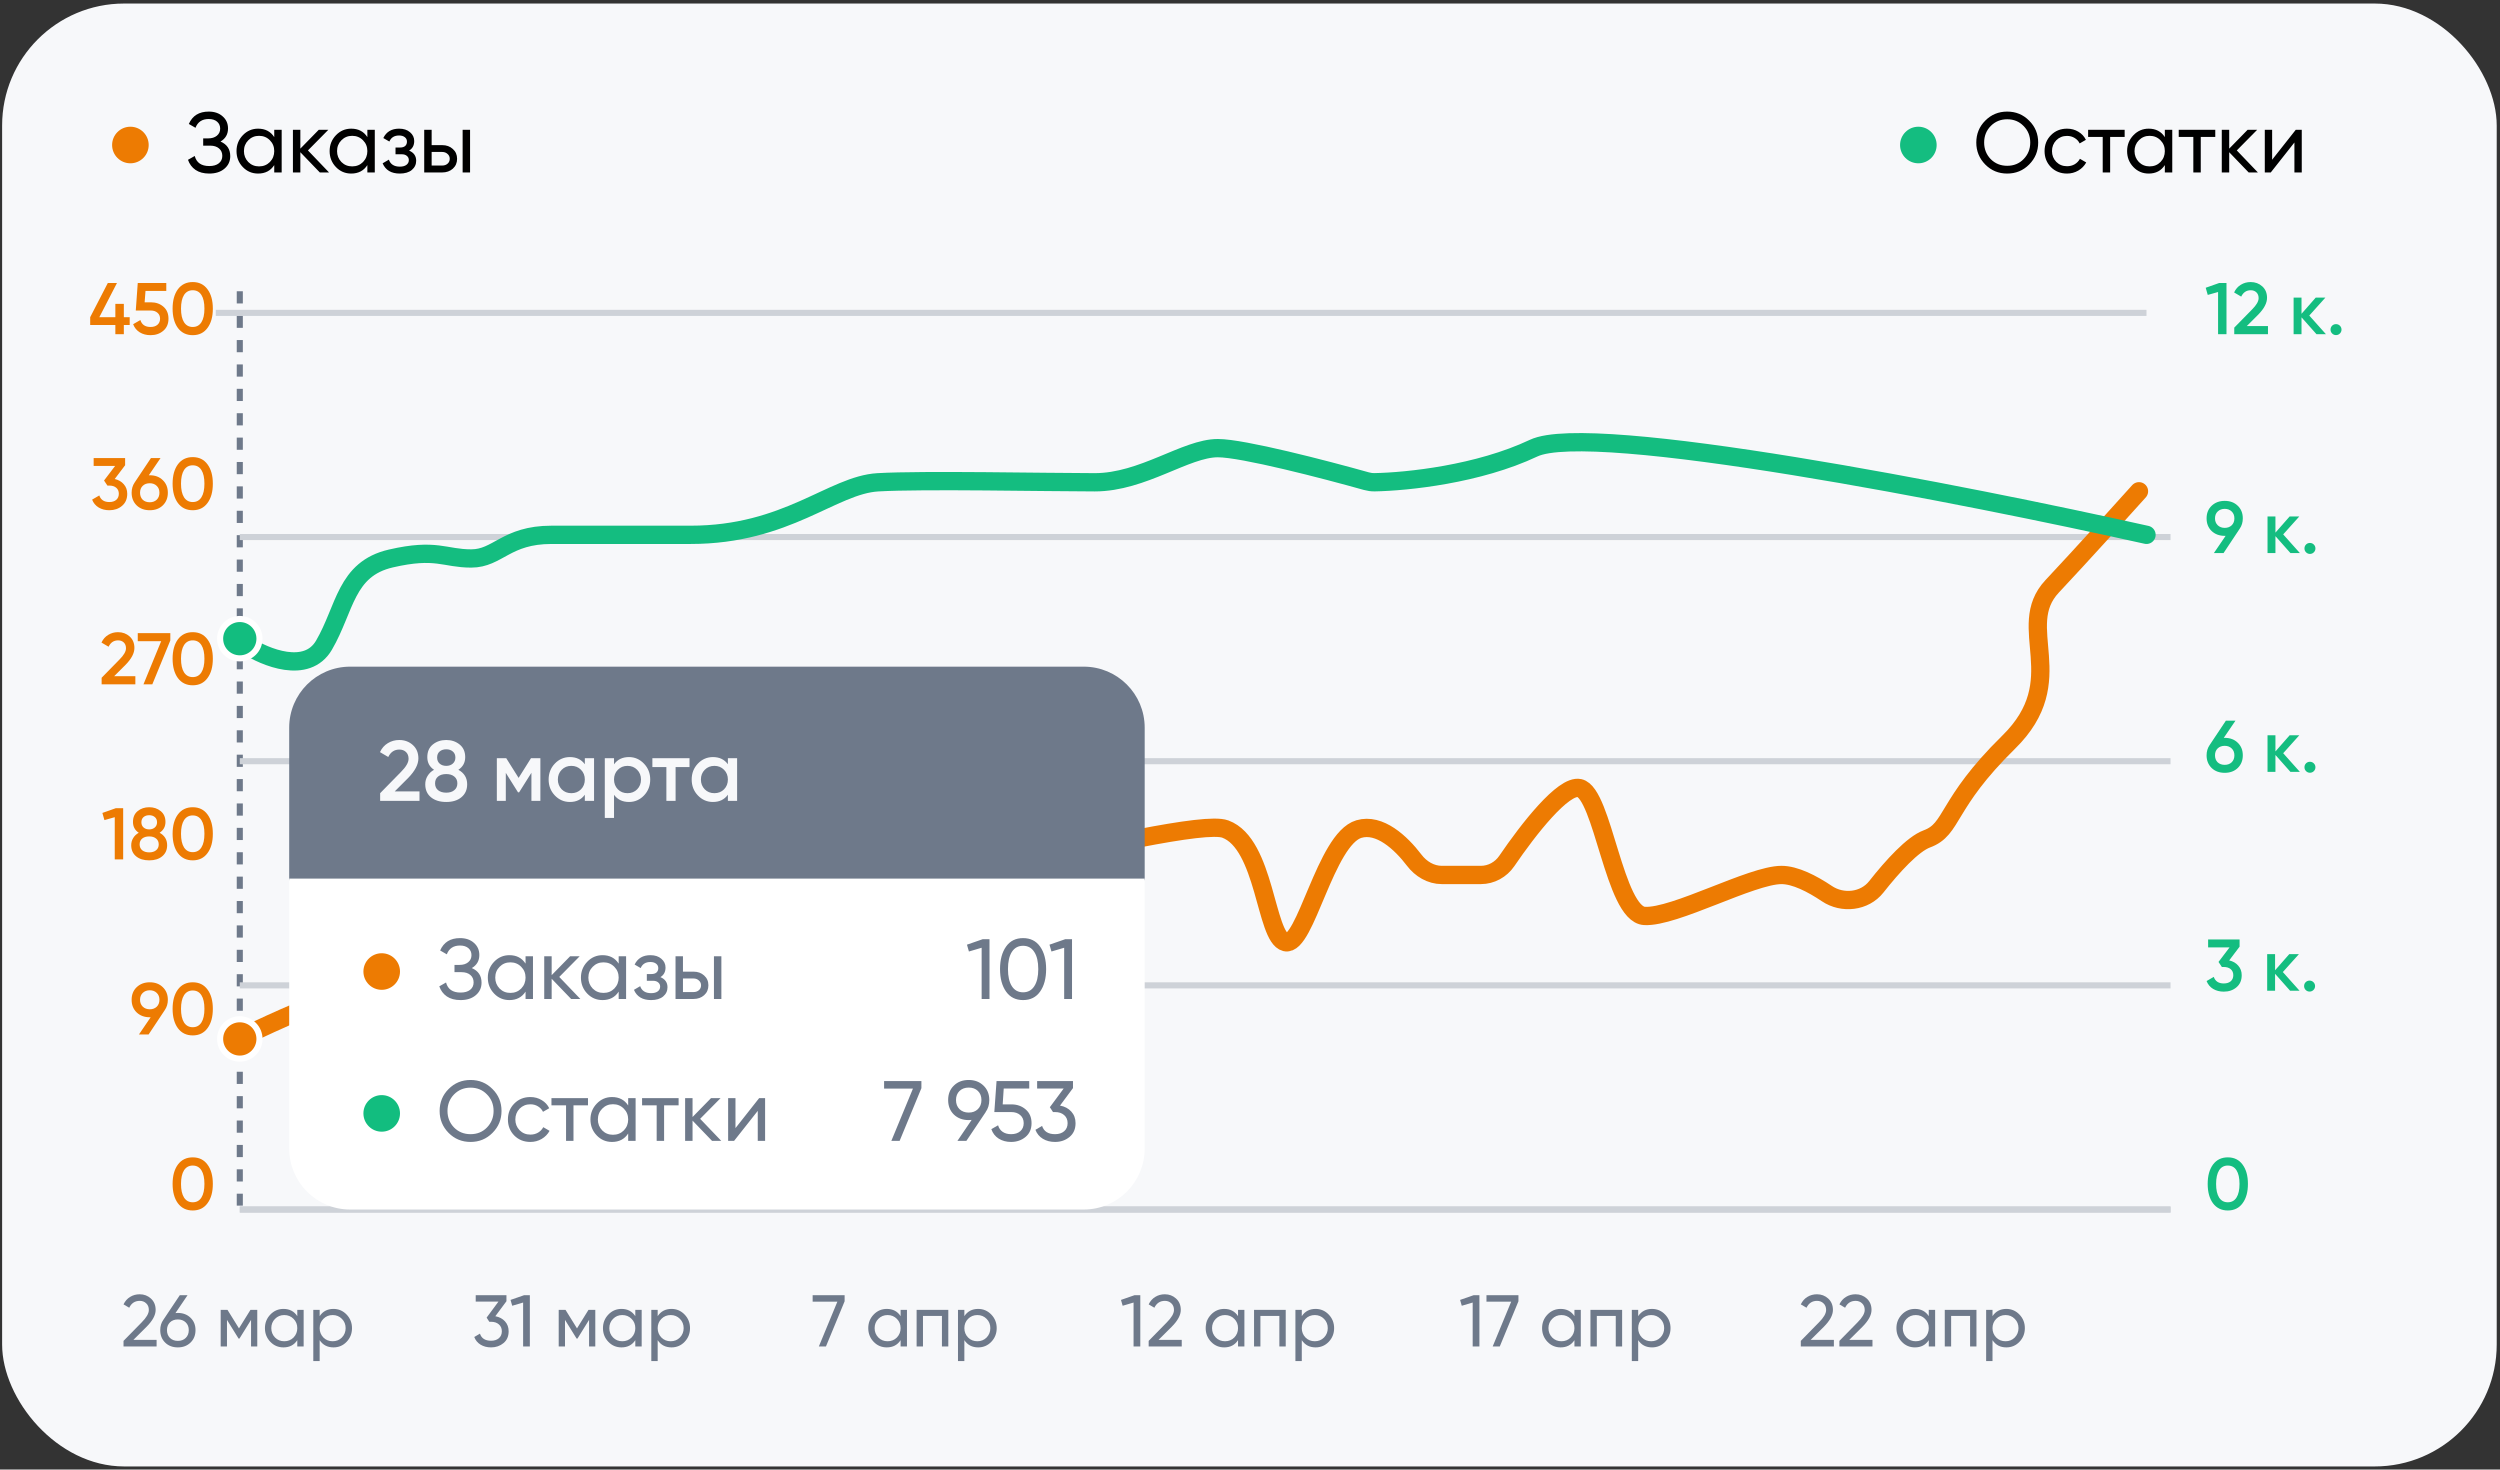 <?xml version="1.0" encoding="UTF-8"?> <svg xmlns="http://www.w3.org/2000/svg" width="410" height="241" viewBox="0 0 410 241" fill="none"><rect x="0" y="0" width="410" height="241" fill="#333333" stroke="none"/><rect x="0.348" y="0.581" width="409.113" height="239.916" rx="20" fill="#F7F8FA"></rect><circle cx="21.385" cy="23.782" r="3" fill="#ED7B02"></circle><circle cx="314.611" cy="23.782" r="3" fill="#14BD80"></circle><path d="M36.163 23.214C37.227 23.671 37.76 24.469 37.76 25.608C37.76 26.448 37.442 27.134 36.807 27.666C36.182 28.198 35.352 28.464 34.316 28.464C33.401 28.464 32.65 28.263 32.062 27.862C31.483 27.461 31.072 26.91 30.829 26.21L31.936 25.58C32.225 26.681 33.018 27.232 34.316 27.232C34.987 27.232 35.51 27.083 35.883 26.784C36.266 26.485 36.458 26.079 36.458 25.566C36.458 25.053 36.28 24.647 35.925 24.348C35.571 24.04 35.086 23.886 34.469 23.886H33.322V22.696H34.148C34.736 22.696 35.207 22.551 35.562 22.262C35.925 21.963 36.108 21.576 36.108 21.1C36.108 20.624 35.94 20.241 35.603 19.952C35.267 19.663 34.81 19.518 34.231 19.518C33.149 19.518 32.425 19.999 32.062 20.96L30.97 20.33C31.558 18.977 32.645 18.3 34.231 18.3C35.174 18.3 35.935 18.561 36.514 19.084C37.102 19.597 37.395 20.26 37.395 21.072C37.395 22.015 36.985 22.729 36.163 23.214ZM44.976 22.486V21.282H46.194V28.282H44.976V27.078C44.379 28.002 43.496 28.464 42.33 28.464C41.34 28.464 40.505 28.109 39.824 27.4C39.133 26.681 38.788 25.809 38.788 24.782C38.788 23.765 39.133 22.897 39.824 22.178C40.514 21.459 41.35 21.1 42.33 21.1C43.496 21.1 44.379 21.562 44.976 22.486ZM42.484 27.288C43.193 27.288 43.786 27.05 44.262 26.574C44.738 26.079 44.976 25.482 44.976 24.782C44.976 24.073 44.738 23.48 44.262 23.004C43.786 22.519 43.193 22.276 42.484 22.276C41.784 22.276 41.196 22.519 40.72 23.004C40.244 23.48 40.006 24.073 40.006 24.782C40.006 25.482 40.244 26.079 40.72 26.574C41.196 27.05 41.784 27.288 42.484 27.288ZM50.503 24.67L53.961 28.282H52.449L49.257 24.964V28.282H48.039V21.282H49.257V24.376L52.281 21.282H53.849L50.503 24.67ZM60.247 22.486V21.282H61.465V28.282H60.247V27.078C59.65 28.002 58.768 28.464 57.601 28.464C56.612 28.464 55.777 28.109 55.095 27.4C54.405 26.681 54.059 25.809 54.059 24.782C54.059 23.765 54.405 22.897 55.095 22.178C55.786 21.459 56.621 21.1 57.601 21.1C58.768 21.1 59.65 21.562 60.247 22.486ZM57.755 27.288C58.465 27.288 59.057 27.05 59.533 26.574C60.009 26.079 60.247 25.482 60.247 24.782C60.247 24.073 60.009 23.48 59.533 23.004C59.057 22.519 58.465 22.276 57.755 22.276C57.055 22.276 56.467 22.519 55.991 23.004C55.515 23.48 55.277 24.073 55.277 24.782C55.277 25.482 55.515 26.079 55.991 26.574C56.467 27.05 57.055 27.288 57.755 27.288ZM67.091 24.698C67.865 25.025 68.253 25.58 68.253 26.364C68.253 26.971 68.015 27.475 67.539 27.876C67.063 28.268 66.405 28.464 65.565 28.464C64.165 28.464 63.227 27.904 62.751 26.784L63.773 26.182C64.034 26.947 64.636 27.33 65.579 27.33C66.036 27.33 66.395 27.232 66.657 27.036C66.918 26.84 67.049 26.579 67.049 26.252C67.049 25.972 66.941 25.743 66.727 25.566C66.521 25.389 66.241 25.3 65.887 25.3H64.865V24.194H65.621C65.975 24.194 66.251 24.11 66.447 23.942C66.643 23.765 66.741 23.527 66.741 23.228C66.741 22.92 66.624 22.677 66.391 22.5C66.157 22.313 65.845 22.22 65.453 22.22C64.669 22.22 64.137 22.551 63.857 23.214L62.863 22.64C63.357 21.613 64.221 21.1 65.453 21.1C66.199 21.1 66.797 21.296 67.245 21.688C67.702 22.071 67.931 22.551 67.931 23.13C67.931 23.839 67.651 24.362 67.091 24.698ZM70.79 23.802H72.526C73.226 23.802 73.805 24.012 74.262 24.432C74.729 24.843 74.962 25.379 74.962 26.042C74.962 26.705 74.729 27.246 74.262 27.666C73.796 28.077 73.217 28.282 72.526 28.282H69.572V21.282H70.79V23.802ZM75.872 28.282V21.282H77.09V28.282H75.872ZM70.79 27.148H72.526C72.881 27.148 73.175 27.045 73.408 26.84C73.642 26.635 73.758 26.369 73.758 26.042C73.758 25.715 73.637 25.449 73.394 25.244C73.161 25.029 72.872 24.922 72.526 24.922H70.79V27.148Z" fill="black"></path><path d="M324.112 23.382C324.112 21.963 324.602 20.764 325.582 19.784C326.562 18.795 327.761 18.3 329.18 18.3C330.599 18.3 331.798 18.795 332.778 19.784C333.767 20.764 334.262 21.963 334.262 23.382C334.262 24.791 333.767 25.991 332.778 26.98C331.798 27.969 330.599 28.464 329.18 28.464C327.761 28.464 326.562 27.969 325.582 26.98C324.602 25.981 324.112 24.782 324.112 23.382ZM332.96 23.382C332.96 22.299 332.596 21.394 331.868 20.666C331.159 19.929 330.263 19.56 329.18 19.56C328.107 19.56 327.206 19.929 326.478 20.666C325.759 21.403 325.4 22.309 325.4 23.382C325.4 24.446 325.759 25.351 326.478 26.098C327.206 26.826 328.107 27.19 329.18 27.19C330.263 27.19 331.159 26.826 331.868 26.098C332.596 25.351 332.96 24.446 332.96 23.382ZM338.991 28.464C337.937 28.464 337.059 28.114 336.359 27.414C335.659 26.705 335.309 25.827 335.309 24.782C335.309 23.737 335.659 22.864 336.359 22.164C337.059 21.455 337.937 21.1 338.991 21.1C339.682 21.1 340.303 21.268 340.853 21.604C341.404 21.931 341.815 22.374 342.085 22.934L341.063 23.522C340.886 23.149 340.611 22.85 340.237 22.626C339.873 22.402 339.458 22.29 338.991 22.29C338.291 22.29 337.703 22.528 337.227 23.004C336.761 23.489 336.527 24.082 336.527 24.782C336.527 25.473 336.761 26.061 337.227 26.546C337.703 27.022 338.291 27.26 338.991 27.26C339.458 27.26 339.878 27.153 340.251 26.938C340.625 26.714 340.909 26.415 341.105 26.042L342.141 26.644C341.833 27.204 341.399 27.647 340.839 27.974C340.279 28.301 339.663 28.464 338.991 28.464ZM342.451 21.282H348.443V22.458H346.063V28.282H344.845V22.458H342.451V21.282ZM355.033 22.486V21.282H356.251V28.282H355.033V27.078C354.435 28.002 353.553 28.464 352.387 28.464C351.397 28.464 350.562 28.109 349.881 27.4C349.19 26.681 348.845 25.809 348.845 24.782C348.845 23.765 349.19 22.897 349.881 22.178C350.571 21.459 351.407 21.1 352.387 21.1C353.553 21.1 354.435 21.562 355.033 22.486ZM352.541 27.288C353.25 27.288 353.843 27.05 354.319 26.574C354.795 26.079 355.033 25.482 355.033 24.782C355.033 24.073 354.795 23.48 354.319 23.004C353.843 22.519 353.25 22.276 352.541 22.276C351.841 22.276 351.253 22.519 350.777 23.004C350.301 23.48 350.062 24.073 350.062 24.782C350.062 25.482 350.301 26.079 350.777 26.574C351.253 27.05 351.841 27.288 352.541 27.288ZM357.312 21.282H363.304V22.458H360.924V28.282H359.706V22.458H357.312V21.282ZM366.835 24.67L370.293 28.282H368.781L365.589 24.964V28.282H364.371V21.282H365.589V24.376L368.613 21.282H370.181L366.835 24.67ZM372.63 26.196L376.508 21.282H377.488V28.282H376.284V23.368L372.406 28.282H371.426V21.282H372.63V26.196Z" fill="black"></path><path d="M361.736 47.193L363.944 46.413H365.144V54.812H363.764V47.889L362.072 48.368L361.736 47.193ZM371.949 54.812H366.417V53.733L369.345 50.745C370.057 50.032 370.413 49.416 370.413 48.897C370.413 48.496 370.293 48.181 370.053 47.949C369.813 47.717 369.501 47.6 369.117 47.6C368.413 47.6 367.893 47.949 367.557 48.645L366.393 47.961C366.649 47.408 367.017 46.989 367.497 46.7C367.977 46.404 368.513 46.257 369.105 46.257C369.849 46.257 370.481 46.489 371.001 46.953C371.529 47.425 371.793 48.056 371.793 48.849C371.793 49.697 371.317 50.608 370.365 51.584L368.469 53.48H371.949V54.812ZM378.72 51.752L381.456 54.812H379.908L377.448 52.041V54.812H376.152V48.812H377.448V51.465L379.776 48.812H381.36L378.72 51.752ZM383.108 53.157C383.356 53.157 383.568 53.245 383.744 53.42C383.92 53.596 384.008 53.809 384.008 54.056C384.008 54.304 383.92 54.517 383.744 54.693C383.568 54.868 383.356 54.956 383.108 54.956C382.86 54.956 382.648 54.868 382.472 54.693C382.296 54.517 382.208 54.304 382.208 54.056C382.208 53.809 382.292 53.596 382.46 53.42C382.636 53.245 382.852 53.157 383.108 53.157Z" fill="#14BD80"></path><path d="M20.31 52.017H21.27V53.3H20.31V54.812H18.918V53.3H14.79V52.017L17.682 46.413H19.182L16.29 52.017H18.918V49.833H20.31V52.017ZM23.719 49.581H24.775C25.575 49.581 26.251 49.821 26.803 50.3C27.355 50.773 27.631 51.428 27.631 52.269C27.631 53.108 27.347 53.769 26.779 54.248C26.219 54.728 25.523 54.968 24.691 54.968C24.011 54.968 23.419 54.812 22.915 54.501C22.411 54.188 22.051 53.745 21.835 53.169L23.023 52.484C23.255 53.245 23.811 53.624 24.691 53.624C25.163 53.624 25.539 53.505 25.819 53.264C26.107 53.017 26.251 52.684 26.251 52.269C26.251 51.861 26.111 51.536 25.831 51.297C25.551 51.048 25.179 50.925 24.715 50.925H22.267L22.591 46.413H27.271V47.709H23.863L23.719 49.581ZM34.03 53.781C33.454 54.572 32.646 54.968 31.606 54.968C30.574 54.968 29.762 54.572 29.17 53.781C28.594 52.989 28.306 51.932 28.306 50.612C28.306 49.292 28.594 48.236 29.17 47.444C29.762 46.653 30.574 46.257 31.606 46.257C32.646 46.257 33.454 46.653 34.03 47.444C34.614 48.228 34.906 49.285 34.906 50.612C34.906 51.941 34.614 52.996 34.03 53.781ZM31.606 53.624C32.23 53.624 32.706 53.364 33.034 52.844C33.362 52.325 33.526 51.581 33.526 50.612C33.526 49.645 33.362 48.901 33.034 48.38C32.706 47.861 32.23 47.6 31.606 47.6C30.99 47.6 30.514 47.861 30.178 48.38C29.85 48.901 29.686 49.645 29.686 50.612C29.686 51.581 29.85 52.325 30.178 52.844C30.514 53.364 30.99 53.624 31.606 53.624Z" fill="#ED7B02"></path><path d="M367.82 85.012C367.82 85.652 367.652 86.216 367.316 86.704L364.664 90.7H363.08L365 87.88H364.856C363.984 87.88 363.268 87.616 362.708 87.088C362.156 86.552 361.88 85.86 361.88 85.012C361.88 84.164 362.156 83.476 362.708 82.948C363.268 82.412 363.984 82.144 364.856 82.144C365.736 82.144 366.448 82.412 366.992 82.948C367.544 83.476 367.82 84.164 367.82 85.012ZM363.26 85.012C363.26 85.468 363.408 85.844 363.704 86.14C364.008 86.428 364.392 86.572 364.856 86.572C365.32 86.572 365.7 86.432 365.996 86.152C366.292 85.864 366.44 85.484 366.44 85.012C366.44 84.54 366.292 84.164 365.996 83.884C365.7 83.596 365.32 83.452 364.856 83.452C364.392 83.452 364.008 83.596 363.704 83.884C363.408 84.164 363.26 84.54 363.26 85.012ZM374.443 87.64L377.179 90.7H375.631L373.171 87.928V90.7H371.875V84.7H373.171V87.352L375.499 84.7H377.083L374.443 87.64ZM378.831 89.044C379.079 89.044 379.291 89.132 379.467 89.308C379.643 89.484 379.731 89.696 379.731 89.944C379.731 90.192 379.643 90.404 379.467 90.58C379.291 90.756 379.079 90.844 378.831 90.844C378.583 90.844 378.371 90.756 378.195 90.58C378.019 90.404 377.931 90.192 377.931 89.944C377.931 89.696 378.015 89.484 378.183 89.308C378.359 89.132 378.575 89.044 378.831 89.044Z" fill="#14BD80"></path><path d="M20.519 76.299L18.815 78.555C19.439 78.698 19.935 78.987 20.303 79.418C20.679 79.843 20.867 80.362 20.867 80.978C20.867 81.819 20.583 82.478 20.015 82.959C19.455 83.439 18.759 83.678 17.927 83.678C17.271 83.678 16.691 83.531 16.187 83.234C15.683 82.93 15.323 82.499 15.107 81.939L16.283 81.254C16.531 81.975 17.079 82.335 17.927 82.335C18.407 82.335 18.787 82.215 19.067 81.975C19.347 81.727 19.487 81.394 19.487 80.978C19.487 80.562 19.347 80.234 19.067 79.995C18.787 79.754 18.407 79.635 17.927 79.635H17.615L17.063 78.806L18.875 76.418H15.359V75.123H20.519V76.299ZM24.407 77.942H24.563C25.443 77.942 26.155 78.21 26.699 78.746C27.251 79.275 27.527 79.963 27.527 80.811C27.527 81.65 27.251 82.343 26.699 82.886C26.147 83.415 25.435 83.678 24.563 83.678C23.683 83.678 22.967 83.415 22.415 82.886C21.863 82.343 21.587 81.65 21.587 80.811C21.587 80.171 21.755 79.606 22.091 79.118L24.755 75.123H26.327L24.407 77.942ZM24.563 82.371C25.027 82.371 25.407 82.231 25.703 81.951C25.999 81.662 26.147 81.282 26.147 80.811C26.147 80.338 25.999 79.963 25.703 79.683C25.407 79.394 25.027 79.251 24.563 79.251C24.083 79.251 23.695 79.394 23.399 79.683C23.111 79.963 22.967 80.338 22.967 80.811C22.967 81.282 23.111 81.662 23.399 81.951C23.695 82.231 24.083 82.371 24.563 82.371ZM34.03 82.49C33.454 83.282 32.646 83.678 31.606 83.678C30.574 83.678 29.762 83.282 29.17 82.49C28.594 81.698 28.306 80.642 28.306 79.323C28.306 78.002 28.594 76.947 29.17 76.154C29.762 75.362 30.574 74.966 31.606 74.966C32.646 74.966 33.454 75.362 34.03 76.154C34.614 76.939 34.906 77.995 34.906 79.323C34.906 80.65 34.614 81.707 34.03 82.49ZM31.606 82.335C32.23 82.335 32.706 82.075 33.034 81.555C33.362 81.034 33.526 80.29 33.526 79.323C33.526 78.355 33.362 77.611 33.034 77.091C32.706 76.57 32.23 76.311 31.606 76.311C30.99 76.311 30.514 76.57 30.178 77.091C29.85 77.611 29.686 78.355 29.686 79.323C29.686 80.29 29.85 81.034 30.178 81.555C30.514 82.075 30.99 82.335 31.606 82.335Z" fill="#ED7B02"></path><path d="M364.7 121.007H364.856C365.736 121.007 366.448 121.275 366.992 121.811C367.544 122.339 367.82 123.027 367.82 123.875C367.82 124.715 367.544 125.407 366.992 125.951C366.44 126.479 365.728 126.743 364.856 126.743C363.976 126.743 363.26 126.479 362.708 125.951C362.156 125.407 361.88 124.715 361.88 123.875C361.88 123.235 362.048 122.671 362.384 122.183L365.048 118.187H366.62L364.7 121.007ZM364.856 125.435C365.32 125.435 365.7 125.295 365.996 125.015C366.292 124.727 366.44 124.347 366.44 123.875C366.44 123.403 366.292 123.027 365.996 122.747C365.7 122.459 365.32 122.315 364.856 122.315C364.376 122.315 363.988 122.459 363.692 122.747C363.404 123.027 363.26 123.403 363.26 123.875C363.26 124.347 363.404 124.727 363.692 125.015C363.988 125.295 364.376 125.435 364.856 125.435ZM374.443 123.527L377.179 126.587H375.631L373.171 123.815V126.587H371.875V120.587H373.171V123.239L375.499 120.587H377.083L374.443 123.527ZM378.831 124.931C379.079 124.931 379.291 125.019 379.467 125.195C379.643 125.371 379.731 125.583 379.731 125.831C379.731 126.079 379.643 126.291 379.467 126.467C379.291 126.643 379.079 126.731 378.831 126.731C378.583 126.731 378.371 126.643 378.195 126.467C378.019 126.291 377.931 126.079 377.931 125.831C377.931 125.583 378.015 125.371 378.183 125.195C378.359 125.019 378.575 124.931 378.831 124.931Z" fill="#14BD80"></path><path d="M22.199 112.232H16.667V111.152L19.595 108.164C20.307 107.452 20.663 106.836 20.663 106.316C20.663 105.916 20.543 105.6 20.303 105.368C20.063 105.136 19.751 105.02 19.367 105.02C18.663 105.02 18.143 105.368 17.807 106.064L16.643 105.38C16.899 104.828 17.267 104.408 17.747 104.12C18.227 103.824 18.763 103.676 19.355 103.676C20.099 103.676 20.731 103.908 21.251 104.372C21.779 104.844 22.043 105.476 22.043 106.268C22.043 107.116 21.567 108.028 20.615 109.004L18.719 110.9H22.199V112.232ZM22.592 105.152V103.832H27.932V105.032L24.98 112.232H23.528L26.432 105.152H22.592ZM34.03 111.2C33.454 111.992 32.646 112.388 31.606 112.388C30.574 112.388 29.762 111.992 29.17 111.2C28.594 110.408 28.306 109.352 28.306 108.032C28.306 106.712 28.594 105.656 29.17 104.864C29.762 104.072 30.574 103.676 31.606 103.676C32.646 103.676 33.454 104.072 34.03 104.864C34.614 105.648 34.906 106.704 34.906 108.032C34.906 109.36 34.614 110.416 34.03 111.2ZM31.606 111.044C32.23 111.044 32.706 110.784 33.034 110.264C33.362 109.744 33.526 109 33.526 108.032C33.526 107.064 33.362 106.32 33.034 105.8C32.706 105.28 32.23 105.02 31.606 105.02C30.99 105.02 30.514 105.28 30.178 105.8C29.85 106.32 29.686 107.064 29.686 108.032C29.686 109 29.85 109.744 30.178 110.264C30.514 110.784 30.99 111.044 31.606 111.044Z" fill="#ED7B02"></path><path d="M367.292 155.251L365.588 157.507C366.212 157.651 366.708 157.939 367.076 158.371C367.452 158.795 367.64 159.315 367.64 159.931C367.64 160.771 367.356 161.431 366.788 161.911C366.228 162.391 365.532 162.631 364.7 162.631C364.044 162.631 363.464 162.483 362.96 162.187C362.456 161.883 362.096 161.451 361.88 160.891L363.056 160.207C363.304 160.927 363.852 161.287 364.7 161.287C365.18 161.287 365.56 161.167 365.84 160.927C366.12 160.679 366.26 160.347 366.26 159.931C366.26 159.515 366.12 159.187 365.84 158.947C365.56 158.707 365.18 158.587 364.7 158.587H364.388L363.836 157.759L365.648 155.371H362.132V154.075H367.292V155.251ZM374.385 159.415L377.121 162.475H375.573L373.113 159.703V162.475H371.817V156.475H373.113V159.127L375.441 156.475H377.025L374.385 159.415ZM378.772 160.819C379.02 160.819 379.232 160.907 379.408 161.083C379.584 161.259 379.672 161.471 379.672 161.719C379.672 161.967 379.584 162.179 379.408 162.355C379.232 162.531 379.02 162.619 378.772 162.619C378.524 162.619 378.312 162.531 378.136 162.355C377.96 162.179 377.872 161.967 377.872 161.719C377.872 161.471 377.956 161.259 378.124 161.083C378.3 160.907 378.516 160.819 378.772 160.819Z" fill="#14BD80"></path><path d="M16.791 133.322L18.999 132.542H20.199V140.942H18.819V134.018L17.127 134.498L16.791 133.322ZM26.176 136.574C27 137.03 27.412 137.71 27.412 138.614C27.412 139.374 27.144 139.978 26.608 140.426C26.08 140.874 25.368 141.098 24.472 141.098C23.576 141.098 22.86 140.878 22.324 140.438C21.788 139.998 21.52 139.39 21.52 138.614C21.52 138.182 21.628 137.79 21.844 137.438C22.06 137.078 22.364 136.79 22.756 136.574C22.124 136.158 21.808 135.566 21.808 134.798C21.808 134.03 22.064 133.438 22.576 133.022C23.096 132.598 23.728 132.386 24.472 132.386C25.208 132.386 25.836 132.598 26.356 133.022C26.876 133.446 27.136 134.038 27.136 134.798C27.136 135.558 26.816 136.15 26.176 136.574ZM24.472 133.694C24.088 133.694 23.776 133.798 23.536 134.006C23.304 134.206 23.188 134.49 23.188 134.858C23.188 135.21 23.308 135.494 23.548 135.71C23.788 135.918 24.096 136.022 24.472 136.022C24.84 136.022 25.144 135.918 25.384 135.71C25.632 135.494 25.756 135.21 25.756 134.858C25.756 134.49 25.636 134.206 25.396 134.006C25.156 133.798 24.848 133.694 24.472 133.694ZM24.472 139.79C24.944 139.79 25.32 139.674 25.6 139.442C25.888 139.21 26.032 138.89 26.032 138.482C26.032 138.074 25.888 137.754 25.6 137.522C25.32 137.29 24.944 137.174 24.472 137.174C23.992 137.174 23.608 137.29 23.32 137.522C23.04 137.754 22.9 138.074 22.9 138.482C22.9 138.89 23.04 139.21 23.32 139.442C23.608 139.674 23.992 139.79 24.472 139.79ZM34.03 139.91C33.454 140.702 32.646 141.098 31.606 141.098C30.574 141.098 29.762 140.702 29.17 139.91C28.594 139.118 28.306 138.062 28.306 136.742C28.306 135.422 28.594 134.366 29.17 133.574C29.762 132.782 30.574 132.386 31.606 132.386C32.646 132.386 33.454 132.782 34.03 133.574C34.614 134.358 34.906 135.414 34.906 136.742C34.906 138.07 34.614 139.126 34.03 139.91ZM31.606 139.754C32.23 139.754 32.706 139.494 33.034 138.974C33.362 138.454 33.526 137.71 33.526 136.742C33.526 135.774 33.362 135.03 33.034 134.51C32.706 133.99 32.23 133.73 31.606 133.73C30.99 133.73 30.514 133.99 30.178 134.51C29.85 135.03 29.686 135.774 29.686 136.742C29.686 137.71 29.85 138.454 30.178 138.974C30.514 139.494 30.99 139.754 31.606 139.754Z" fill="#ED7B02"></path><path d="M27.527 163.964C27.527 164.604 27.359 165.168 27.023 165.656L24.371 169.652H22.787L24.707 166.832H24.563C23.691 166.832 22.975 166.568 22.415 166.04C21.863 165.504 21.587 164.812 21.587 163.964C21.587 163.116 21.863 162.428 22.415 161.9C22.975 161.364 23.691 161.096 24.563 161.096C25.443 161.096 26.155 161.364 26.699 161.9C27.251 162.428 27.527 163.116 27.527 163.964ZM22.967 163.964C22.967 164.42 23.115 164.796 23.411 165.092C23.715 165.38 24.099 165.524 24.563 165.524C25.027 165.524 25.407 165.384 25.703 165.104C25.999 164.816 26.147 164.436 26.147 163.964C26.147 163.492 25.999 163.116 25.703 162.836C25.407 162.548 25.027 162.404 24.563 162.404C24.099 162.404 23.715 162.548 23.411 162.836C23.115 163.116 22.967 163.492 22.967 163.964ZM34.03 168.62C33.454 169.412 32.646 169.808 31.606 169.808C30.574 169.808 29.762 169.412 29.17 168.62C28.594 167.828 28.306 166.772 28.306 165.452C28.306 164.132 28.594 163.076 29.17 162.284C29.762 161.492 30.574 161.096 31.606 161.096C32.646 161.096 33.454 161.492 34.03 162.284C34.614 163.068 34.906 164.124 34.906 165.452C34.906 166.78 34.614 167.836 34.03 168.62ZM31.606 168.464C32.23 168.464 32.706 168.204 33.034 167.684C33.362 167.164 33.526 166.42 33.526 165.452C33.526 164.484 33.362 163.74 33.034 163.22C32.706 162.7 32.23 162.44 31.606 162.44C30.99 162.44 30.514 162.7 30.178 163.22C29.85 163.74 29.686 164.484 29.686 165.452C29.686 166.42 29.85 167.164 30.178 167.684C30.514 168.204 30.99 168.464 31.606 168.464Z" fill="#ED7B02"></path><path d="M367.784 197.331C367.208 198.123 366.4 198.519 365.36 198.519C364.328 198.519 363.516 198.123 362.924 197.331C362.348 196.539 362.06 195.483 362.06 194.163C362.06 192.843 362.348 191.787 362.924 190.995C363.516 190.203 364.328 189.807 365.36 189.807C366.4 189.807 367.208 190.203 367.784 190.995C368.368 191.779 368.66 192.835 368.66 194.163C368.66 195.491 368.368 196.547 367.784 197.331ZM365.36 197.175C365.984 197.175 366.46 196.915 366.788 196.395C367.116 195.875 367.28 195.131 367.28 194.163C367.28 193.195 367.116 192.451 366.788 191.931C366.46 191.411 365.984 191.151 365.36 191.151C364.744 191.151 364.268 191.411 363.932 191.931C363.604 192.451 363.44 193.195 363.44 194.163C363.44 195.131 363.604 195.875 363.932 196.395C364.268 196.915 364.744 197.175 365.36 197.175Z" fill="#14BD80"></path><path d="M34.03 197.331C33.454 198.123 32.646 198.519 31.606 198.519C30.574 198.519 29.762 198.123 29.17 197.331C28.594 196.539 28.306 195.483 28.306 194.163C28.306 192.843 28.594 191.787 29.17 190.995C29.762 190.203 30.574 189.807 31.606 189.807C32.646 189.807 33.454 190.203 34.03 190.995C34.614 191.779 34.906 192.835 34.906 194.163C34.906 195.491 34.614 196.547 34.03 197.331ZM31.606 197.175C32.23 197.175 32.706 196.915 33.034 196.395C33.362 195.875 33.526 195.131 33.526 194.163C33.526 193.195 33.362 192.451 33.034 191.931C32.706 191.411 32.23 191.151 31.606 191.151C30.99 191.151 30.514 191.411 30.178 191.931C29.85 192.451 29.686 193.195 29.686 194.163C29.686 195.131 29.85 195.875 30.178 196.395C30.514 196.915 30.99 197.175 31.606 197.175Z" fill="#ED7B02"></path><path d="M39.326 47.766V197.723" stroke="#6E798A" stroke-dasharray="2 2"></path><path d="M355.967 198.363L39.326 198.363" stroke="#CED2D8"></path><path d="M355.967 198.363L39.326 198.363" stroke="#CED2D8"></path><path d="M355.967 161.6L39.326 161.6" stroke="#CED2D8"></path><path d="M355.967 124.837L39.326 124.837" stroke="#CED2D8"></path><path d="M355.967 88.075L39.326 88.075" stroke="#CED2D8"></path><path d="M352.025 51.312L35.384 51.312" stroke="#CED2D8"></path><path d="M39.326 170.386C40.514 169.669 45.682 167.105 56.859 162.587C70.829 156.94 80.965 152.369 105.345 152.369C129.725 152.369 194.374 133.545 200.949 135.965C207.523 138.385 207.523 153.713 210.81 154.52C214.098 155.327 217.385 137.579 222.864 135.965C226.238 134.971 229.721 138.165 231.937 141.078C233.025 142.508 234.657 143.495 236.454 143.495H242.856C244.565 143.495 246.148 142.619 247.11 141.207C250.674 135.974 256.374 128.685 259.023 129.243C262.858 130.049 264.776 149.949 269.707 150.217C274.638 150.486 287.239 143.495 292.169 143.495C294.387 143.495 297.169 144.911 299.603 146.549C302.167 148.275 305.793 147.879 307.706 145.451C310.397 142.035 313.697 138.427 316.002 137.579C320.385 135.965 319.015 131.932 329.425 121.713C339.834 111.495 330.247 102.89 336.547 96.167C341.588 90.789 348.144 83.528 350.792 80.57" stroke="#ED7B02" stroke-width="3" stroke-linecap="round" stroke-linejoin="round"></path><path d="M40.408 105.808C43.48 107.818 50.325 110.633 53.135 105.808C56.647 99.776 56.647 93.313 64.108 91.59C71.569 89.867 72.886 91.59 77.275 91.59C81.664 91.59 82.981 87.712 90.442 87.712C97.903 87.712 97.464 87.712 113.265 87.712C129.065 87.712 136.526 79.526 143.987 79.096C151.449 78.665 171.638 79.096 179.538 79.096C187.438 79.096 194.461 73.495 199.728 73.495C203.804 73.495 217.244 76.989 224.077 78.907C224.521 79.032 224.974 79.097 225.435 79.089C230.786 78.992 242.45 77.78 251.518 73.495C260.998 69.014 322.473 81.106 352.025 87.712" stroke="#14BD80" stroke-width="3" stroke-linecap="round" stroke-linejoin="round"></path><path d="M47.428 119.331C47.428 113.809 51.905 109.331 57.428 109.331H177.729C183.251 109.331 187.729 113.809 187.729 119.331V144.353H47.428V119.331Z" fill="#6E798A"></path><path d="M47.428 188.363C47.428 193.885 51.905 198.363 57.428 198.363H177.729C183.251 198.363 187.729 193.885 187.729 188.363V144.089H47.428V188.363Z" fill="white"></path><path d="M68.798 131.342H62.344V130.082L65.76 126.596C66.591 125.765 67.006 125.047 67.006 124.44C67.006 123.973 66.866 123.605 66.586 123.334C66.306 123.063 65.942 122.928 65.494 122.928C64.673 122.928 64.066 123.334 63.674 124.146L62.316 123.348C62.615 122.704 63.044 122.214 63.604 121.878C64.164 121.533 64.79 121.36 65.48 121.36C66.348 121.36 67.085 121.631 67.692 122.172C68.308 122.723 68.616 123.46 68.616 124.384C68.616 125.373 68.061 126.437 66.95 127.576L64.738 129.788H68.798V131.342ZM75.174 126.246C76.135 126.778 76.616 127.571 76.616 128.626C76.616 129.513 76.303 130.217 75.678 130.74C75.062 131.263 74.231 131.524 73.186 131.524C72.141 131.524 71.305 131.267 70.68 130.754C70.055 130.241 69.742 129.531 69.742 128.626C69.742 128.122 69.868 127.665 70.12 127.254C70.372 126.834 70.727 126.498 71.184 126.246C70.447 125.761 70.078 125.07 70.078 124.174C70.078 123.278 70.377 122.587 70.974 122.102C71.581 121.607 72.318 121.36 73.186 121.36C74.045 121.36 74.777 121.607 75.384 122.102C75.991 122.597 76.294 123.287 76.294 124.174C76.294 125.061 75.921 125.751 75.174 126.246ZM73.186 122.886C72.738 122.886 72.374 123.007 72.094 123.25C71.823 123.483 71.688 123.815 71.688 124.244C71.688 124.655 71.828 124.986 72.108 125.238C72.388 125.481 72.747 125.602 73.186 125.602C73.615 125.602 73.97 125.481 74.25 125.238C74.539 124.986 74.684 124.655 74.684 124.244C74.684 123.815 74.544 123.483 74.264 123.25C73.984 123.007 73.625 122.886 73.186 122.886ZM73.186 129.998C73.737 129.998 74.175 129.863 74.502 129.592C74.838 129.321 75.006 128.948 75.006 128.472C75.006 127.996 74.838 127.623 74.502 127.352C74.175 127.081 73.737 126.946 73.186 126.946C72.626 126.946 72.178 127.081 71.842 127.352C71.515 127.623 71.352 127.996 71.352 128.472C71.352 128.948 71.515 129.321 71.842 129.592C72.178 129.863 72.626 129.998 73.186 129.998ZM87.082 124.342H88.622V131.342H87.152V126.736L85.136 129.942H84.954L82.952 126.75V131.342H81.482V124.342H83.022L85.052 127.576L87.082 124.342ZM95.912 125.336V124.342H97.424V131.342H95.912V130.334C95.343 131.127 94.526 131.524 93.462 131.524C92.501 131.524 91.68 131.169 90.998 130.46C90.317 129.751 89.976 128.878 89.976 127.842C89.976 126.806 90.317 125.933 90.998 125.224C91.68 124.515 92.501 124.16 93.462 124.16C94.526 124.16 95.343 124.552 95.912 125.336ZM92.118 129.452C92.538 129.872 93.066 130.082 93.7 130.082C94.335 130.082 94.862 129.872 95.282 129.452C95.702 129.023 95.912 128.486 95.912 127.842C95.912 127.198 95.702 126.666 95.282 126.246C94.862 125.817 94.335 125.602 93.7 125.602C93.066 125.602 92.538 125.817 92.118 126.246C91.698 126.666 91.488 127.198 91.488 127.842C91.488 128.477 91.698 129.013 92.118 129.452ZM103.149 124.16C104.101 124.16 104.922 124.519 105.613 125.238C106.294 125.947 106.635 126.815 106.635 127.842C106.635 128.878 106.294 129.751 105.613 130.46C104.931 131.169 104.11 131.524 103.149 131.524C102.094 131.524 101.277 131.132 100.699 130.348V134.142H99.187V124.342H100.699V125.35C101.268 124.557 102.085 124.16 103.149 124.16ZM101.329 129.452C101.749 129.872 102.276 130.082 102.911 130.082C103.545 130.082 104.073 129.872 104.493 129.452C104.913 129.023 105.123 128.486 105.123 127.842C105.123 127.198 104.913 126.666 104.493 126.246C104.073 125.817 103.545 125.602 102.911 125.602C102.276 125.602 101.749 125.817 101.329 126.246C100.909 126.666 100.699 127.198 100.699 127.842C100.699 128.477 100.909 129.013 101.329 129.452ZM106.99 124.342H113.08V125.798H110.798V131.342H109.286V125.798H106.99V124.342ZM119.373 125.336V124.342H120.885V131.342H119.373V130.334C118.804 131.127 117.987 131.524 116.923 131.524C115.962 131.524 115.141 131.169 114.459 130.46C113.778 129.751 113.437 128.878 113.437 127.842C113.437 126.806 113.778 125.933 114.459 125.224C115.141 124.515 115.962 124.16 116.923 124.16C117.987 124.16 118.804 124.552 119.373 125.336ZM115.579 129.452C115.999 129.872 116.527 130.082 117.161 130.082C117.796 130.082 118.323 129.872 118.743 129.452C119.163 129.023 119.373 128.486 119.373 127.842C119.373 127.198 119.163 126.666 118.743 126.246C118.323 125.817 117.796 125.602 117.161 125.602C116.527 125.602 115.999 125.817 115.579 126.246C115.159 126.666 114.949 127.198 114.949 127.842C114.949 128.477 115.159 129.013 115.579 129.452Z" fill="#F7F8FA"></path><path d="M25.682 220.817H20.258V219.905L23.222 216.881C24.014 216.089 24.41 215.409 24.41 214.841C24.41 214.377 24.266 214.013 23.978 213.749C23.698 213.477 23.346 213.341 22.922 213.341C22.13 213.341 21.554 213.717 21.194 214.469L20.258 213.917C20.514 213.381 20.874 212.973 21.338 212.693C21.802 212.405 22.326 212.261 22.91 212.261C23.622 212.261 24.234 212.493 24.746 212.957C25.266 213.429 25.526 214.053 25.526 214.829C25.526 215.677 25.026 216.601 24.026 217.601L21.878 219.737H25.682V220.817ZM29.171 215.321C30.011 215.321 30.703 215.585 31.247 216.113C31.791 216.633 32.063 217.309 32.063 218.141C32.063 218.973 31.791 219.653 31.247 220.181C30.703 220.709 30.011 220.973 29.171 220.973C28.315 220.973 27.619 220.709 27.083 220.181C26.547 219.653 26.279 218.973 26.279 218.141C26.279 217.485 26.447 216.925 26.783 216.461L29.483 212.417H30.755L28.775 215.345C29.015 215.329 29.147 215.321 29.171 215.321ZM29.171 216.389C28.635 216.389 28.203 216.549 27.875 216.869C27.547 217.189 27.383 217.613 27.383 218.141C27.383 218.669 27.547 219.097 27.875 219.425C28.211 219.745 28.643 219.905 29.171 219.905C29.699 219.905 30.127 219.745 30.455 219.425C30.791 219.097 30.959 218.669 30.959 218.141C30.959 217.613 30.791 217.189 30.455 216.869C30.127 216.549 29.699 216.389 29.171 216.389ZM41.076 214.817H42.192V220.817H41.172V216.461L39.264 219.533H39.132L37.224 216.461V220.817H36.192V214.817H37.308L39.192 217.853L41.076 214.817ZM48.754 215.849V214.817H49.798V220.817H48.754V219.785C48.242 220.577 47.486 220.973 46.486 220.973C45.638 220.973 44.922 220.669 44.338 220.061C43.746 219.445 43.45 218.697 43.45 217.817C43.45 216.945 43.746 216.201 44.338 215.585C44.93 214.969 45.646 214.661 46.486 214.661C47.486 214.661 48.242 215.057 48.754 215.849ZM46.618 219.965C47.226 219.965 47.734 219.761 48.142 219.353C48.55 218.929 48.754 218.417 48.754 217.817C48.754 217.209 48.55 216.701 48.142 216.293C47.734 215.877 47.226 215.669 46.618 215.669C46.018 215.669 45.514 215.877 45.106 216.293C44.698 216.701 44.494 217.209 44.494 217.817C44.494 218.417 44.698 218.929 45.106 219.353C45.514 219.761 46.018 219.965 46.618 219.965ZM54.692 214.661C55.532 214.661 56.248 214.969 56.84 215.585C57.432 216.201 57.728 216.945 57.728 217.817C57.728 218.697 57.432 219.445 56.84 220.061C56.256 220.669 55.54 220.973 54.692 220.973C53.7 220.973 52.944 220.577 52.424 219.785V223.217H51.38V214.817H52.424V215.849C52.944 215.057 53.7 214.661 54.692 214.661ZM54.56 219.965C55.16 219.965 55.664 219.761 56.072 219.353C56.48 218.929 56.684 218.417 56.684 217.817C56.684 217.209 56.48 216.701 56.072 216.293C55.664 215.877 55.16 215.669 54.56 215.669C53.952 215.669 53.444 215.877 53.036 216.293C52.628 216.701 52.424 217.209 52.424 217.817C52.424 218.417 52.628 218.929 53.036 219.353C53.444 219.761 53.952 219.965 54.56 219.965Z" fill="#6E798A"></path><path d="M83.057 213.401L81.233 215.861C81.889 215.981 82.417 216.261 82.817 216.701C83.217 217.141 83.417 217.685 83.417 218.333C83.417 219.157 83.137 219.801 82.577 220.265C82.009 220.737 81.329 220.973 80.537 220.973C79.881 220.973 79.309 220.825 78.821 220.529C78.333 220.233 77.985 219.813 77.777 219.269L78.713 218.717C78.961 219.493 79.569 219.881 80.537 219.881C81.065 219.881 81.489 219.745 81.809 219.473C82.137 219.193 82.301 218.813 82.301 218.333C82.301 217.853 82.137 217.473 81.809 217.193C81.489 216.913 81.065 216.773 80.537 216.773H80.249L79.805 216.089L81.749 213.461H78.017V212.417H83.057V213.401ZM83.727 213.185L85.935 212.417H86.895V220.817H85.791V213.617L84.003 214.145L83.727 213.185ZM96.512 214.817H97.628V220.817H96.608V216.461L94.7 219.533H94.568L92.66 216.461V220.817H91.628V214.817H92.744L94.628 217.853L96.512 214.817ZM104.19 215.849V214.817H105.234V220.817H104.19V219.785C103.678 220.577 102.922 220.973 101.922 220.973C101.074 220.973 100.358 220.669 99.774 220.061C99.182 219.445 98.886 218.697 98.886 217.817C98.886 216.945 99.182 216.201 99.774 215.585C100.366 214.969 101.082 214.661 101.922 214.661C102.922 214.661 103.678 215.057 104.19 215.849ZM102.054 219.965C102.662 219.965 103.17 219.761 103.578 219.353C103.986 218.929 104.19 218.417 104.19 217.817C104.19 217.209 103.986 216.701 103.578 216.293C103.17 215.877 102.662 215.669 102.054 215.669C101.454 215.669 100.95 215.877 100.542 216.293C100.134 216.701 99.93 217.209 99.93 217.817C99.93 218.417 100.134 218.929 100.542 219.353C100.95 219.761 101.454 219.965 102.054 219.965ZM110.127 214.661C110.967 214.661 111.683 214.969 112.275 215.585C112.867 216.201 113.163 216.945 113.163 217.817C113.163 218.697 112.867 219.445 112.275 220.061C111.691 220.669 110.975 220.973 110.127 220.973C109.135 220.973 108.379 220.577 107.859 219.785V223.217H106.815V214.817H107.859V215.849C108.379 215.057 109.135 214.661 110.127 214.661ZM109.995 219.965C110.595 219.965 111.099 219.761 111.507 219.353C111.915 218.929 112.119 218.417 112.119 217.817C112.119 217.209 111.915 216.701 111.507 216.293C111.099 215.877 110.595 215.669 109.995 215.669C109.387 215.669 108.879 215.877 108.471 216.293C108.063 216.701 107.859 217.209 107.859 217.817C107.859 218.417 108.063 218.929 108.471 219.353C108.879 219.761 109.387 219.965 109.995 219.965Z" fill="#6E798A"></path><path d="M133.273 213.473V212.417H138.517V213.413L135.457 220.817H134.293L137.329 213.473H133.273ZM147.699 215.849V214.817H148.743V220.817H147.699V219.785C147.187 220.577 146.431 220.973 145.431 220.973C144.583 220.973 143.867 220.669 143.283 220.061C142.691 219.445 142.395 218.697 142.395 217.817C142.395 216.945 142.691 216.201 143.283 215.585C143.875 214.969 144.591 214.661 145.431 214.661C146.431 214.661 147.187 215.057 147.699 215.849ZM145.563 219.965C146.171 219.965 146.679 219.761 147.087 219.353C147.495 218.929 147.699 218.417 147.699 217.817C147.699 217.209 147.495 216.701 147.087 216.293C146.679 215.877 146.171 215.669 145.563 215.669C144.963 215.669 144.459 215.877 144.051 216.293C143.643 216.701 143.439 217.209 143.439 217.817C143.439 218.417 143.643 218.929 144.051 219.353C144.459 219.761 144.963 219.965 145.563 219.965ZM150.325 214.817H155.521V220.817H154.477V215.813H151.369V220.817H150.325V214.817ZM160.422 214.661C161.262 214.661 161.978 214.969 162.57 215.585C163.162 216.201 163.458 216.945 163.458 217.817C163.458 218.697 163.162 219.445 162.57 220.061C161.986 220.669 161.27 220.973 160.422 220.973C159.43 220.973 158.674 220.577 158.154 219.785V223.217H157.11V214.817H158.154V215.849C158.674 215.057 159.43 214.661 160.422 214.661ZM160.29 219.965C160.89 219.965 161.394 219.761 161.802 219.353C162.21 218.929 162.414 218.417 162.414 217.817C162.414 217.209 162.21 216.701 161.802 216.293C161.394 215.877 160.89 215.669 160.29 215.669C159.682 215.669 159.174 215.877 158.766 216.293C158.358 216.701 158.154 217.209 158.154 217.817C158.154 218.417 158.358 218.929 158.766 219.353C159.174 219.761 159.682 219.965 160.29 219.965Z" fill="#6E798A"></path><path d="M183.84 213.185L186.048 212.417H187.008V220.817H185.904V213.617L184.116 214.145L183.84 213.185ZM193.805 220.817H188.381V219.905L191.345 216.881C192.137 216.089 192.533 215.409 192.533 214.841C192.533 214.377 192.389 214.013 192.101 213.749C191.821 213.477 191.469 213.341 191.045 213.341C190.253 213.341 189.677 213.717 189.317 214.469L188.381 213.917C188.637 213.381 188.997 212.973 189.461 212.693C189.925 212.405 190.449 212.261 191.033 212.261C191.745 212.261 192.357 212.493 192.869 212.957C193.389 213.429 193.649 214.053 193.649 214.829C193.649 215.677 193.149 216.601 192.149 217.601L190.001 219.737H193.805V220.817ZM203.037 215.849V214.817H204.081V220.817H203.037V219.785C202.525 220.577 201.769 220.973 200.769 220.973C199.921 220.973 199.205 220.669 198.621 220.061C198.029 219.445 197.733 218.697 197.733 217.817C197.733 216.945 198.029 216.201 198.621 215.585C199.213 214.969 199.929 214.661 200.769 214.661C201.769 214.661 202.525 215.057 203.037 215.849ZM200.901 219.965C201.509 219.965 202.017 219.761 202.425 219.353C202.833 218.929 203.037 218.417 203.037 217.817C203.037 217.209 202.833 216.701 202.425 216.293C202.017 215.877 201.509 215.669 200.901 215.669C200.301 215.669 199.797 215.877 199.389 216.293C198.981 216.701 198.777 217.209 198.777 217.817C198.777 218.417 198.981 218.929 199.389 219.353C199.797 219.761 200.301 219.965 200.901 219.965ZM205.663 214.817H210.859V220.817H209.815V215.813H206.707V220.817H205.663V214.817ZM215.76 214.661C216.6 214.661 217.316 214.969 217.908 215.585C218.5 216.201 218.796 216.945 218.796 217.817C218.796 218.697 218.5 219.445 217.908 220.061C217.324 220.669 216.608 220.973 215.76 220.973C214.768 220.973 214.012 220.577 213.492 219.785V223.217H212.448V214.817H213.492V215.849C214.012 215.057 214.768 214.661 215.76 214.661ZM215.628 219.965C216.228 219.965 216.732 219.761 217.14 219.353C217.548 218.929 217.752 218.417 217.752 217.817C217.752 217.209 217.548 216.701 217.14 216.293C216.732 215.877 216.228 215.669 215.628 215.669C215.02 215.669 214.512 215.877 214.104 216.293C213.696 216.701 213.492 217.209 213.492 217.817C213.492 218.417 213.696 218.929 214.104 219.353C214.512 219.761 215.02 219.965 215.628 219.965Z" fill="#6E798A"></path><path d="M239.455 213.185L241.663 212.417H242.623V220.817H241.519V213.617L239.731 214.145L239.455 213.185ZM243.78 213.473V212.417H249.024V213.413L245.964 220.817H244.8L247.836 213.473H243.78ZM258.207 215.849V214.817H259.251V220.817H258.207V219.785C257.695 220.577 256.939 220.973 255.939 220.973C255.091 220.973 254.375 220.669 253.791 220.061C253.199 219.445 252.903 218.697 252.903 217.817C252.903 216.945 253.199 216.201 253.791 215.585C254.383 214.969 255.099 214.661 255.939 214.661C256.939 214.661 257.695 215.057 258.207 215.849ZM256.071 219.965C256.679 219.965 257.187 219.761 257.595 219.353C258.003 218.929 258.207 218.417 258.207 217.817C258.207 217.209 258.003 216.701 257.595 216.293C257.187 215.877 256.679 215.669 256.071 215.669C255.471 215.669 254.967 215.877 254.559 216.293C254.151 216.701 253.947 217.209 253.947 217.817C253.947 218.417 254.151 218.929 254.559 219.353C254.967 219.761 255.471 219.965 256.071 219.965ZM260.833 214.817H266.029V220.817H264.985V215.813H261.877V220.817H260.833V214.817ZM270.93 214.661C271.77 214.661 272.486 214.969 273.078 215.585C273.67 216.201 273.966 216.945 273.966 217.817C273.966 218.697 273.67 219.445 273.078 220.061C272.494 220.669 271.778 220.973 270.93 220.973C269.938 220.973 269.182 220.577 268.662 219.785V223.217H267.618V214.817H268.662V215.849C269.182 215.057 269.938 214.661 270.93 214.661ZM270.798 219.965C271.398 219.965 271.902 219.761 272.31 219.353C272.718 218.929 272.922 218.417 272.922 217.817C272.922 217.209 272.718 216.701 272.31 216.293C271.902 215.877 271.398 215.669 270.798 215.669C270.19 215.669 269.682 215.877 269.274 216.293C268.866 216.701 268.662 217.209 268.662 217.817C268.662 218.417 268.866 218.929 269.274 219.353C269.682 219.761 270.19 219.965 270.798 219.965Z" fill="#6E798A"></path><path d="M300.756 220.817H295.332V219.905L298.296 216.881C299.088 216.089 299.484 215.409 299.484 214.841C299.484 214.377 299.34 214.013 299.052 213.749C298.772 213.477 298.42 213.341 297.996 213.341C297.204 213.341 296.628 213.717 296.268 214.469L295.332 213.917C295.588 213.381 295.948 212.973 296.412 212.693C296.876 212.405 297.4 212.261 297.984 212.261C298.696 212.261 299.308 212.493 299.82 212.957C300.34 213.429 300.6 214.053 300.6 214.829C300.6 215.677 300.1 216.601 299.1 217.601L296.952 219.737H300.756V220.817ZM307.085 220.817H301.661V219.905L304.625 216.881C305.417 216.089 305.813 215.409 305.813 214.841C305.813 214.377 305.669 214.013 305.381 213.749C305.101 213.477 304.749 213.341 304.325 213.341C303.533 213.341 302.957 213.717 302.597 214.469L301.661 213.917C301.917 213.381 302.277 212.973 302.741 212.693C303.205 212.405 303.729 212.261 304.313 212.261C305.025 212.261 305.637 212.493 306.149 212.957C306.669 213.429 306.929 214.053 306.929 214.829C306.929 215.677 306.429 216.601 305.429 217.601L303.281 219.737H307.085V220.817ZM316.317 215.849V214.817H317.361V220.817H316.317V219.785C315.805 220.577 315.049 220.973 314.049 220.973C313.201 220.973 312.485 220.669 311.901 220.061C311.309 219.445 311.013 218.697 311.013 217.817C311.013 216.945 311.309 216.201 311.901 215.585C312.493 214.969 313.209 214.661 314.049 214.661C315.049 214.661 315.805 215.057 316.317 215.849ZM314.181 219.965C314.789 219.965 315.297 219.761 315.705 219.353C316.113 218.929 316.317 218.417 316.317 217.817C316.317 217.209 316.113 216.701 315.705 216.293C315.297 215.877 314.789 215.669 314.181 215.669C313.581 215.669 313.077 215.877 312.669 216.293C312.261 216.701 312.057 217.209 312.057 217.817C312.057 218.417 312.261 218.929 312.669 219.353C313.077 219.761 313.581 219.965 314.181 219.965ZM318.942 214.817H324.138V220.817H323.094V215.813H319.986V220.817H318.942V214.817ZM329.04 214.661C329.88 214.661 330.596 214.969 331.188 215.585C331.78 216.201 332.076 216.945 332.076 217.817C332.076 218.697 331.78 219.445 331.188 220.061C330.604 220.669 329.888 220.973 329.04 220.973C328.048 220.973 327.292 220.577 326.772 219.785V223.217H325.728V214.817H326.772V215.849C327.292 215.057 328.048 214.661 329.04 214.661ZM328.908 219.965C329.508 219.965 330.012 219.761 330.42 219.353C330.828 218.929 331.032 218.417 331.032 217.817C331.032 217.209 330.828 216.701 330.42 216.293C330.012 215.877 329.508 215.669 328.908 215.669C328.3 215.669 327.792 215.877 327.384 216.293C326.976 216.701 326.772 217.209 326.772 217.817C326.772 218.417 326.976 218.929 327.384 219.353C327.792 219.761 328.3 219.965 328.908 219.965Z" fill="#6E798A"></path><circle cx="62.6" cy="159.331" r="3" fill="#ED7B02"></circle><circle cx="39.326" cy="170.386" r="3.229" fill="#ED7B02" stroke="white"></circle><circle cx="39.326" cy="104.744" r="3.229" fill="#12BD7F" stroke="white"></circle><circle cx="62.6" cy="182.597" r="3" fill="#12BD7F"></circle><path d="M77.378 158.763C78.442 159.221 78.974 160.019 78.974 161.157C78.974 161.997 78.657 162.683 78.022 163.215C77.397 163.747 76.566 164.013 75.53 164.013C74.616 164.013 73.864 163.813 73.276 163.411C72.698 163.01 72.287 162.459 72.044 161.759L73.15 161.129C73.44 162.231 74.233 162.781 75.53 162.781C76.202 162.781 76.725 162.632 77.098 162.333C77.481 162.035 77.672 161.629 77.672 161.115C77.672 160.602 77.495 160.196 77.14 159.897C76.786 159.589 76.3 159.435 75.684 159.435H74.536V158.245H75.362C75.95 158.245 76.422 158.101 76.776 157.811C77.14 157.513 77.322 157.125 77.322 156.649C77.322 156.173 77.154 155.791 76.818 155.501C76.482 155.212 76.025 155.067 75.446 155.067C74.364 155.067 73.64 155.548 73.276 156.509L72.184 155.879C72.772 154.526 73.86 153.849 75.446 153.849C76.389 153.849 77.15 154.111 77.728 154.633C78.316 155.147 78.61 155.809 78.61 156.621C78.61 157.564 78.2 158.278 77.378 158.763ZM86.191 158.035V156.831H87.409V163.831H86.191V162.627C85.593 163.551 84.711 164.013 83.545 164.013C82.555 164.013 81.72 163.659 81.039 162.949C80.348 162.231 80.003 161.358 80.003 160.331C80.003 159.314 80.348 158.446 81.039 157.727C81.729 157.009 82.565 156.649 83.545 156.649C84.711 156.649 85.593 157.111 86.191 158.035ZM83.699 162.837C84.408 162.837 85.001 162.599 85.477 162.123C85.953 161.629 86.191 161.031 86.191 160.331C86.191 159.622 85.953 159.029 85.477 158.553C85.001 158.068 84.408 157.825 83.699 157.825C82.999 157.825 82.411 158.068 81.935 158.553C81.459 159.029 81.221 159.622 81.221 160.331C81.221 161.031 81.459 161.629 81.935 162.123C82.411 162.599 82.999 162.837 83.699 162.837ZM91.718 160.219L95.176 163.831H93.664L90.472 160.513V163.831H89.254V156.831H90.472V159.925L93.496 156.831H95.064L91.718 160.219ZM101.462 158.035V156.831H102.68V163.831H101.462V162.627C100.865 163.551 99.983 164.013 98.816 164.013C97.827 164.013 96.992 163.659 96.31 162.949C95.62 162.231 95.274 161.358 95.274 160.331C95.274 159.314 95.62 158.446 96.31 157.727C97.001 157.009 97.836 156.649 98.816 156.649C99.983 156.649 100.865 157.111 101.462 158.035ZM98.97 162.837C99.68 162.837 100.272 162.599 100.748 162.123C101.224 161.629 101.462 161.031 101.462 160.331C101.462 159.622 101.224 159.029 100.748 158.553C100.272 158.068 99.68 157.825 98.97 157.825C98.27 157.825 97.682 158.068 97.206 158.553C96.73 159.029 96.492 159.622 96.492 160.331C96.492 161.031 96.73 161.629 97.206 162.123C97.682 162.599 98.27 162.837 98.97 162.837ZM108.306 160.247C109.08 160.574 109.468 161.129 109.468 161.913C109.468 162.52 109.23 163.024 108.754 163.425C108.278 163.817 107.62 164.013 106.78 164.013C105.38 164.013 104.442 163.453 103.966 162.333L104.988 161.731C105.249 162.497 105.851 162.879 106.794 162.879C107.251 162.879 107.61 162.781 107.872 162.585C108.133 162.389 108.264 162.128 108.264 161.801C108.264 161.521 108.156 161.293 107.942 161.115C107.736 160.938 107.456 160.849 107.102 160.849H106.08V159.743H106.836C107.19 159.743 107.466 159.659 107.662 159.491C107.858 159.314 107.956 159.076 107.956 158.777C107.956 158.469 107.839 158.227 107.606 158.049C107.372 157.863 107.06 157.769 106.668 157.769C105.884 157.769 105.352 158.101 105.072 158.763L104.078 158.189C104.572 157.163 105.436 156.649 106.668 156.649C107.414 156.649 108.012 156.845 108.46 157.237C108.917 157.62 109.146 158.101 109.146 158.679C109.146 159.389 108.866 159.911 108.306 160.247ZM112.005 159.351H113.741C114.441 159.351 115.02 159.561 115.477 159.981C115.944 160.392 116.177 160.929 116.177 161.591C116.177 162.254 115.944 162.795 115.477 163.215C115.011 163.626 114.432 163.831 113.741 163.831H110.787V156.831H112.005V159.351ZM117.087 163.831V156.831H118.305V163.831H117.087ZM112.005 162.697H113.741C114.096 162.697 114.39 162.595 114.623 162.389C114.857 162.184 114.973 161.918 114.973 161.591C114.973 161.265 114.852 160.999 114.609 160.793C114.376 160.579 114.087 160.471 113.741 160.471H112.005V162.697Z" fill="#6E798A"></path><path d="M158.581 154.927L161.157 154.031H162.277V163.831H160.989V155.431L158.903 156.047L158.581 154.927ZM170.571 162.627C169.918 163.551 168.989 164.013 167.785 164.013C166.581 164.013 165.652 163.551 164.999 162.627C164.336 161.694 164.005 160.462 164.005 158.931C164.005 157.401 164.336 156.169 164.999 155.235C165.652 154.311 166.581 153.849 167.785 153.849C168.989 153.849 169.918 154.311 170.571 155.235C171.234 156.169 171.565 157.401 171.565 158.931C171.565 160.462 171.234 161.694 170.571 162.627ZM165.307 158.931C165.307 160.145 165.522 161.083 165.951 161.745C166.38 162.408 166.992 162.739 167.785 162.739C168.578 162.739 169.19 162.408 169.619 161.745C170.058 161.083 170.277 160.145 170.277 158.931C170.277 157.718 170.058 156.78 169.619 156.117C169.19 155.445 168.578 155.109 167.785 155.109C166.992 155.109 166.38 155.441 165.951 156.103C165.522 156.766 165.307 157.709 165.307 158.931ZM172.116 154.927L174.692 154.031H175.812V163.831H174.524V155.431L172.438 156.047L172.116 154.927Z" fill="#6E798A"></path><path d="M72.1 182.197C72.1 180.778 72.59 179.579 73.57 178.599C74.55 177.61 75.75 177.115 77.168 177.115C78.587 177.115 79.786 177.61 80.766 178.599C81.756 179.579 82.25 180.778 82.25 182.197C82.25 183.606 81.756 184.806 80.766 185.795C79.786 186.784 78.587 187.279 77.168 187.279C75.75 187.279 74.55 186.784 73.57 185.795C72.59 184.796 72.1 183.597 72.1 182.197ZM80.948 182.197C80.948 181.114 80.584 180.209 79.856 179.481C79.147 178.744 78.251 178.375 77.168 178.375C76.095 178.375 75.194 178.744 74.466 179.481C73.748 180.218 73.388 181.124 73.388 182.197C73.388 183.261 73.748 184.166 74.466 184.913C75.194 185.641 76.095 186.005 77.168 186.005C78.251 186.005 79.147 185.641 79.856 184.913C80.584 184.166 80.948 183.261 80.948 182.197ZM86.98 187.279C85.925 187.279 85.048 186.929 84.348 186.229C83.648 185.52 83.298 184.642 83.298 183.597C83.298 182.552 83.648 181.679 84.348 180.979C85.048 180.27 85.925 179.915 86.98 179.915C87.67 179.915 88.291 180.083 88.842 180.419C89.392 180.746 89.803 181.189 90.074 181.749L89.052 182.337C88.874 181.964 88.599 181.665 88.226 181.441C87.862 181.217 87.446 181.105 86.98 181.105C86.28 181.105 85.692 181.343 85.216 181.819C84.749 182.304 84.516 182.897 84.516 183.597C84.516 184.288 84.749 184.876 85.216 185.361C85.692 185.837 86.28 186.075 86.98 186.075C87.446 186.075 87.866 185.968 88.24 185.753C88.613 185.529 88.898 185.23 89.094 184.857L90.13 185.459C89.822 186.019 89.388 186.462 88.828 186.789C88.268 187.116 87.652 187.279 86.98 187.279ZM90.439 180.097H96.431V181.273H94.051V187.097H92.833V181.273H90.439V180.097ZM103.021 181.301V180.097H104.239V187.097H103.021V185.893C102.423 186.817 101.541 187.279 100.375 187.279C99.385 187.279 98.55 186.924 97.869 186.215C97.178 185.496 96.833 184.624 96.833 183.597C96.833 182.58 97.178 181.712 97.869 180.993C98.559 180.274 99.395 179.915 100.375 179.915C101.541 179.915 102.423 180.377 103.021 181.301ZM100.529 186.103C101.238 186.103 101.831 185.865 102.307 185.389C102.783 184.894 103.021 184.297 103.021 183.597C103.021 182.888 102.783 182.295 102.307 181.819C101.831 181.334 101.238 181.091 100.529 181.091C99.829 181.091 99.241 181.334 98.765 181.819C98.289 182.295 98.051 182.888 98.051 183.597C98.051 184.297 98.289 184.894 98.765 185.389C99.241 185.865 99.829 186.103 100.529 186.103ZM105.3 180.097H111.292V181.273H108.912V187.097H107.694V181.273H105.3V180.097ZM114.824 183.485L118.282 187.097H116.77L113.578 183.779V187.097H112.36V180.097H113.578V183.191L116.602 180.097H118.17L114.824 183.485ZM120.618 185.011L124.496 180.097H125.476V187.097H124.272V182.183L120.394 187.097H119.414V180.097H120.618V185.011Z" fill="#6E798A"></path><path d="M144.992 178.529V177.297H151.11V178.459L147.54 187.097H146.182L149.724 178.529H144.992ZM162.244 180.405C162.244 181.17 162.043 181.828 161.642 182.379H161.656L158.492 187.097H157.022L159.346 183.667C159.066 183.686 158.907 183.695 158.87 183.695C157.88 183.695 157.068 183.392 156.434 182.785C155.808 182.169 155.496 181.376 155.496 180.405C155.496 179.425 155.808 178.636 156.434 178.039C157.059 177.423 157.871 177.115 158.87 177.115C159.85 177.115 160.657 177.423 161.292 178.039C161.926 178.646 162.244 179.434 162.244 180.405ZM158.87 178.361C158.254 178.361 157.75 178.548 157.358 178.921C156.975 179.294 156.784 179.789 156.784 180.405C156.784 181.021 156.975 181.52 157.358 181.903C157.75 182.276 158.254 182.463 158.87 182.463C159.486 182.463 159.985 182.276 160.368 181.903C160.76 181.52 160.956 181.021 160.956 180.405C160.956 179.789 160.764 179.294 160.382 178.921C159.999 178.548 159.495 178.361 158.87 178.361ZM164.442 181.119H165.87C166.794 181.119 167.573 181.394 168.208 181.945C168.852 182.496 169.174 183.247 169.174 184.199C169.174 185.16 168.847 185.912 168.194 186.453C167.531 187.004 166.738 187.279 165.814 187.279C165.049 187.279 164.372 187.097 163.784 186.733C163.205 186.36 162.804 185.842 162.58 185.179L163.686 184.549C163.817 185.016 164.069 185.375 164.442 185.627C164.815 185.879 165.273 186.005 165.814 186.005C166.439 186.005 166.939 185.846 167.312 185.529C167.695 185.202 167.886 184.759 167.886 184.199C167.886 183.639 167.695 183.196 167.312 182.869C166.939 182.542 166.449 182.379 165.842 182.379H163.07L163.434 177.297H168.796V178.515H164.61L164.442 181.119ZM175.97 178.445L173.842 181.315C174.607 181.455 175.223 181.782 175.69 182.295C176.157 182.808 176.39 183.443 176.39 184.199C176.39 185.16 176.063 185.912 175.41 186.453C174.747 187.004 173.954 187.279 173.03 187.279C172.265 187.279 171.597 187.106 171.028 186.761C170.459 186.416 170.053 185.926 169.81 185.291L170.902 184.647C171.191 185.552 171.901 186.005 173.03 186.005C173.646 186.005 174.141 185.846 174.514 185.529C174.897 185.202 175.088 184.759 175.088 184.199C175.088 183.639 174.897 183.196 174.514 182.869C174.141 182.542 173.646 182.379 173.03 182.379H172.694L172.176 181.581L174.444 178.515H170.09V177.297H175.97V178.445Z" fill="#6E798A"></path></svg> 